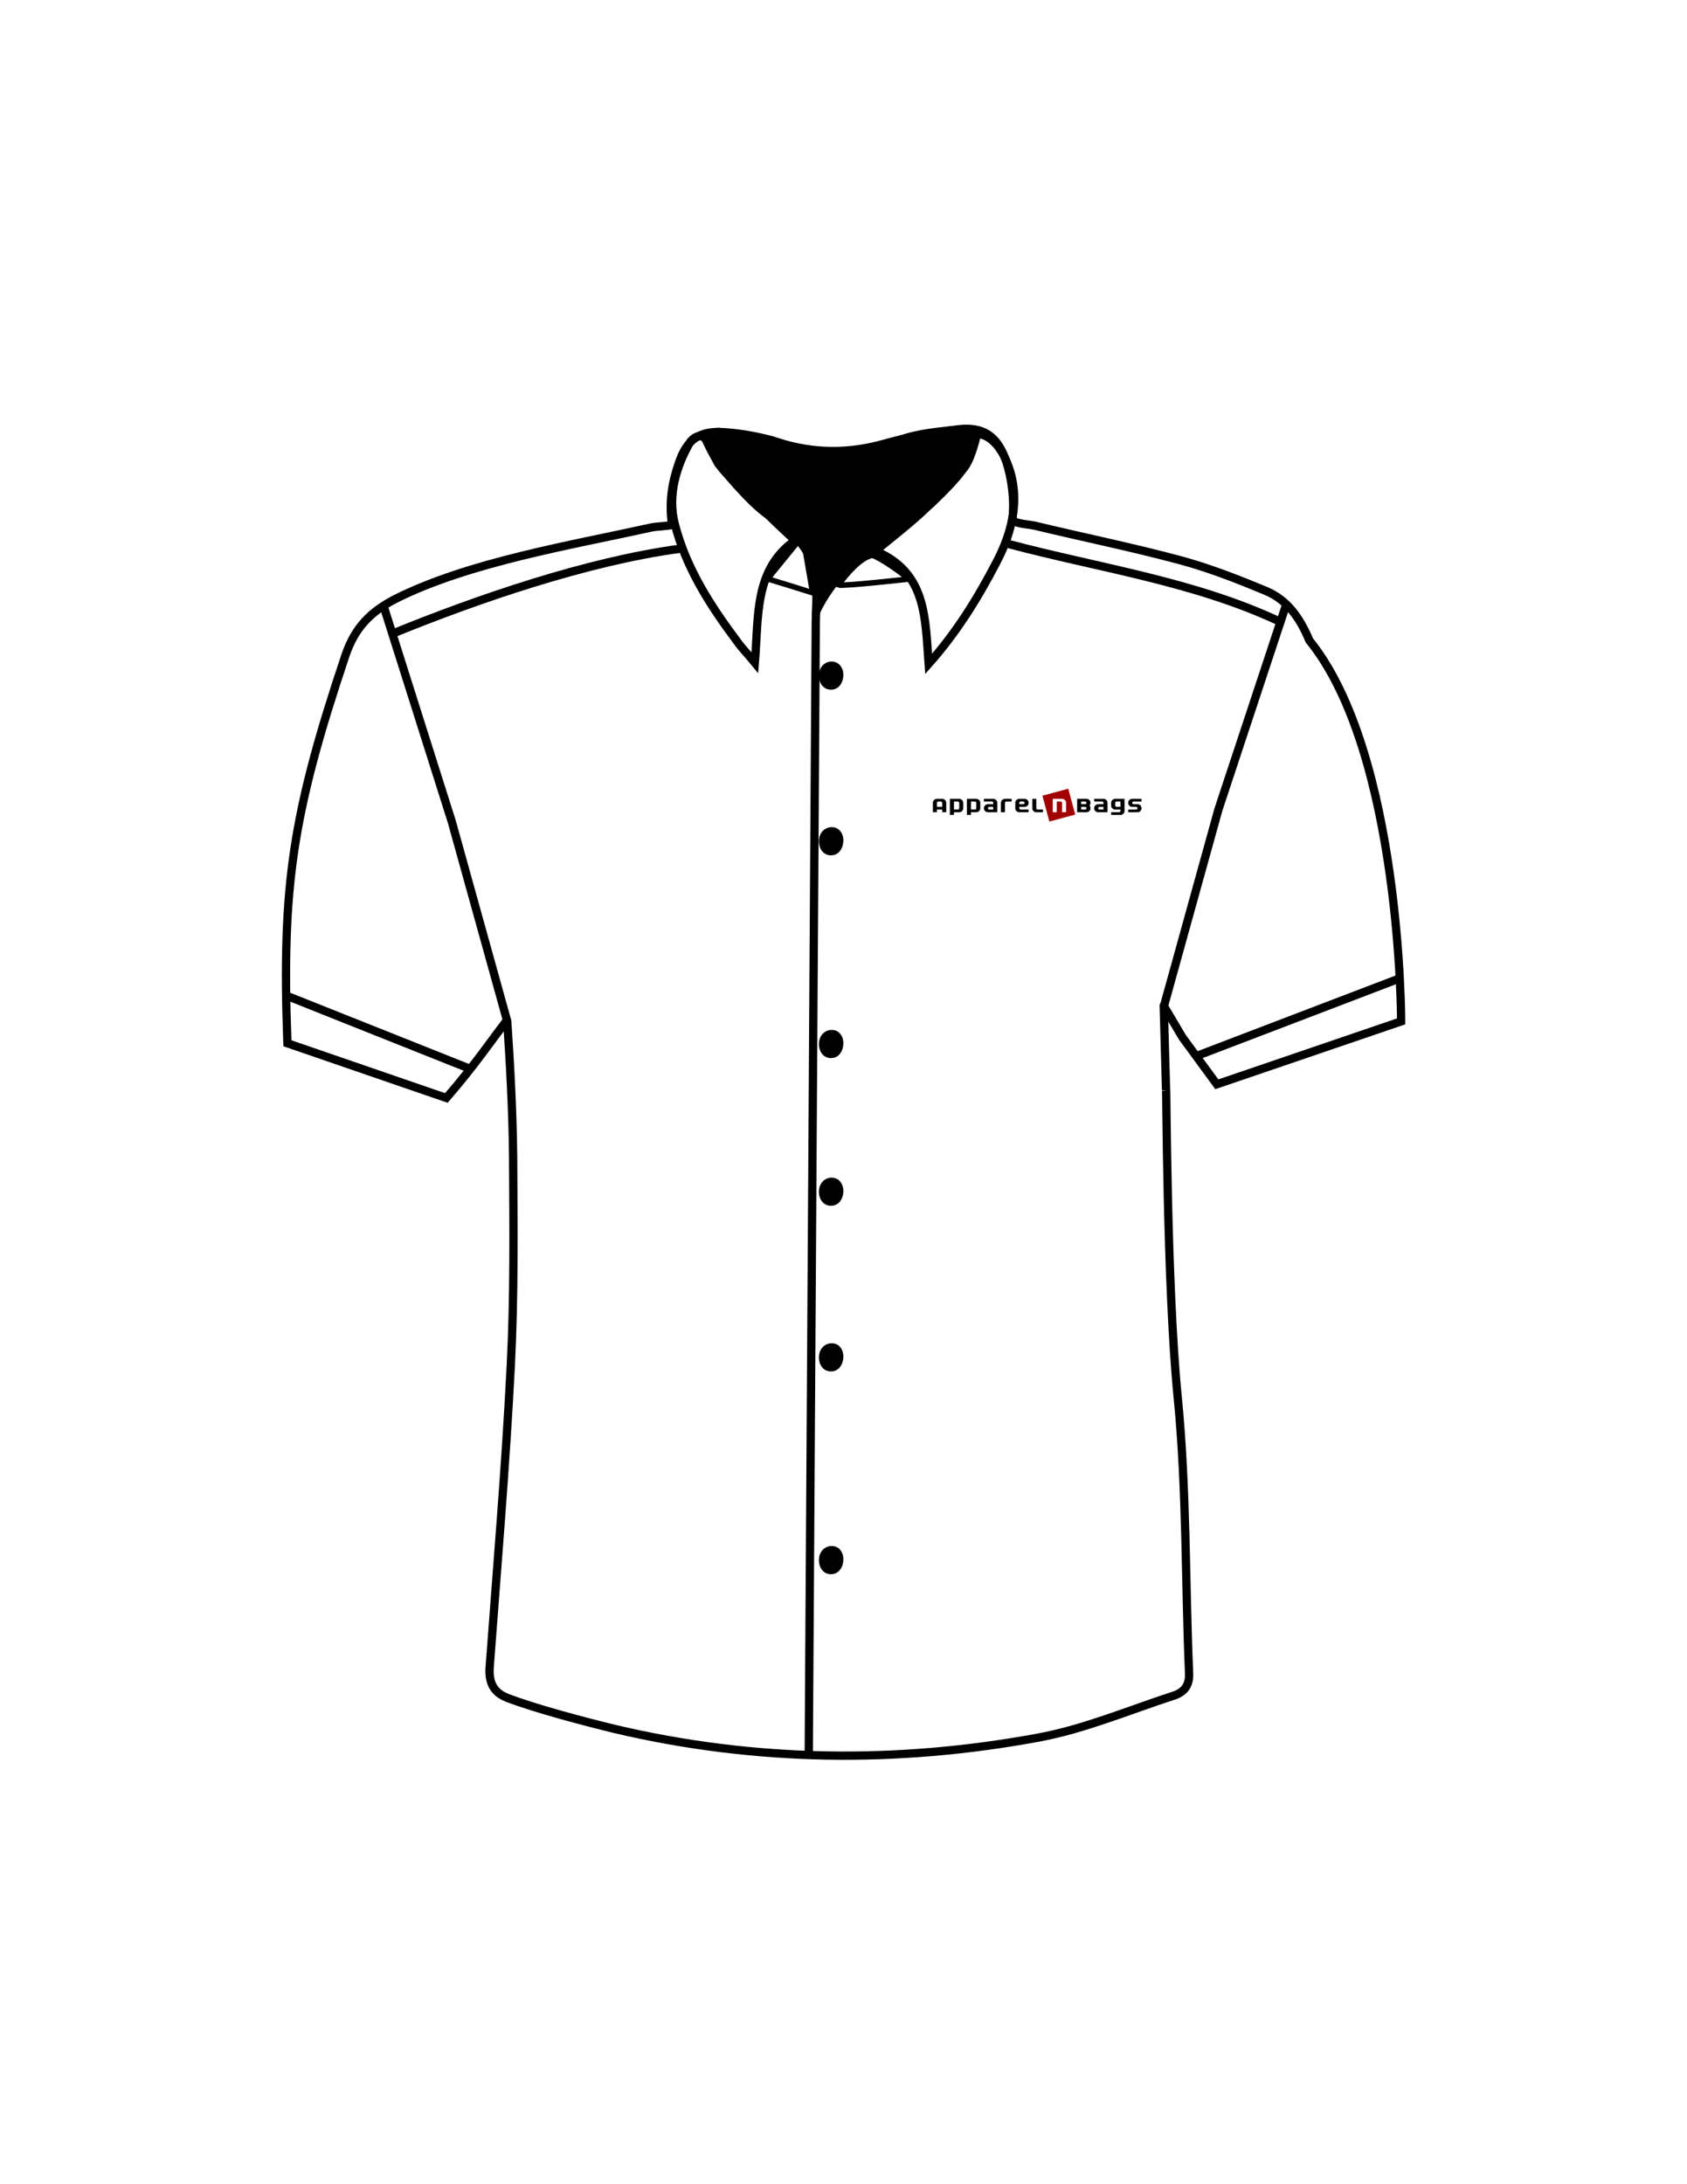 <?xml version="1.0" encoding="utf-8"?>
<!-- Generator: Adobe Illustrator 16.0.0, SVG Export Plug-In . SVG Version: 6.00 Build 0)  -->
<!DOCTYPE svg PUBLIC "-//W3C//DTD SVG 1.1//EN" "http://www.w3.org/Graphics/SVG/1.1/DTD/svg11.dtd">
<svg version="1.1" id="Layer_1" xmlns="http://www.w3.org/2000/svg" xmlns:xlink="http://www.w3.org/1999/xlink" x="0px" y="0px"
	 width="612px" height="792px" viewBox="0 0 612 792" enable-background="new 0 0 612 792" xml:space="preserve">
<path fill="#E7361A" d="M311.384,320.633c-0.143,0.142-0.284,0.283-0.426,0.425C311.1,320.917,311.241,320.775,311.384,320.633
	C311.241,320.492,311.384,320.633,311.384,320.633z"/>
<path fill="none" stroke="#000000" stroke-miterlimit="10" d="M484.075,615.158"/>
<path fill="none" stroke="#000000" stroke-miterlimit="10" d="M432.508,577.191"/>
<path fill="none" stroke="#000000" stroke-width="3" stroke-miterlimit="10" d="M336.884,240.733
	c10.199-11.475,17.708-23.658,24.366-36.408c6.658-12.467,9.344-25.69,3.252-38.44c-2.408-4.958-6.034-8.409-10.002-8.551
	c-1.134,4.25-2.6,9.59-4.725,12.283c-4.534,5.95-10.061,11.192-15.584,16.292c-5.385,4.958-11.191,9.35-16.575,13.883
	C336.175,207.583,335.608,224.017,336.884,240.733z"/>
<path fill="none" stroke="#000000" stroke-width="3" stroke-miterlimit="10" d="M288.433,195.967
	c-8.642-7.934-17.229-16.389-25.162-24.605c-2.975-3.117-5.171-7.687-7.438-12.361c-1.951-1.917-4.689-0.17-5.681,1.672
	c-4.816,8.5-8.044,19.004-5.352,29.345c4.108,16.008,12.892,29.608,22.667,42.642c1.7,2.408,3.825,4.533,6.375,7.65
	C275.258,223.167,273.558,206.45,288.433,195.967z"/>
<path stroke="#000000" stroke-width="3" stroke-miterlimit="10" d="M337.216,183.093c2.847-2.78,6-5.627,8.997-9.147
	c4.912-4.883,10.07-18.434,3.412-18.133c-6.375,0.151-19.021,1.501-24.75,4.438c-14.688,4.25-28.625,5.625-43.476-0.133
	c-4.25-1.503-16.24-3.33-20.773-3.479c-4.817-0.15-2.415,7.047-0.083,11.467c4.108,4.961,14.87,17.817,20.395,19.771"/>
<path fill="none" stroke="#000000" stroke-width="3" stroke-miterlimit="10" d="M365.834,197.25
	c32.368,8.642,67.102,13.475,98.175,28.023"/>
<path fill="none" stroke="#000000" stroke-width="3" stroke-miterlimit="10" d="M142.612,229.669
	c30.6-12.467,70.313-26.136,103.888-30.669"/>
<path stroke="#000000" stroke-width="2" stroke-miterlimit="10" d="M279.011,187.357c3.374,2.305,5.777,4.632,8.006,6.643
	c8.824,7.959,9.049,16.16,8.483,29.167c0,0.284,0.3,0.425,0.441,0.143c3.83-9.206,13.809-21.959,25.345-26.549
	c3.29-1.309,0.702-1.208,3.214-3.073c6.828-5.067,11.525-9.286,12.063-10.563C319.063,180.188,300.875,182.375,279.011,187.357z"/>
<path fill="none" stroke="#000000" stroke-width="2" stroke-miterlimit="10" d="M294.808,214.95
	c-1.188-6.996-2.078-12.205-2.969-17.266c-0.891-0.297-1.782-0.594-2.673-0.893c-3.267,4.019-6.533,8.037-10.69,13.098
	C284.415,211.675,288.571,213.015,294.808,214.95z"/>
<path fill="none" stroke="#000000" stroke-width="2" stroke-miterlimit="10" d="M329.375,209.708
	c-2.267-1.983-9.775-7.367-12.892-8.358c-4.25,0.708-9.353,6.658-12.325,10.767c1.417,0.567,26.634-2.267,26.634-2.267"/>
<path d="M301.467,310.15c-5.525,0-6.092-9.35-0.284-10.2C307.7,299.383,307.275,310.15,301.467,310.15z"/>
<path d="M301.467,250.083c-5.525,0-6.092-9.35-0.284-10.2C307.7,239.458,307.275,250.083,301.467,250.083z"/>
<path d="M301.467,383.675c-5.525,0-6.092-9.35-0.284-10.2C307.7,372.908,307.275,383.675,301.467,383.675z"/>
<path d="M301.467,497.292c-5.525,0-6.092-9.351-0.284-10.2C307.7,486.525,307.275,497.292,301.467,497.292z"/>
<path d="M301.467,437.225c-5.525,0-6.092-9.35-0.284-10.197C307.7,426.6,307.275,437.225,301.467,437.225z"/>
<path d="M301.467,570.816c-5.525,0-6.092-9.352-0.284-10.2C307.7,560.05,307.275,570.816,301.467,570.816z"/>
<line fill="none" stroke="#000000" stroke-width="3" stroke-miterlimit="10" x1="103.842" y1="361.008" x2="170.708" y2="387.642"/>
<path fill="none" stroke="#000000" stroke-miterlimit="10" d="M422.167,382.967"/>
<path fill="none" stroke="#000000" stroke-width="3" stroke-miterlimit="10" d="M423.017,395.292
	c0.171-4.167,0.144,70.409,4.25,111.633c3.261,33.15,2.691,66.728,4.108,100.019c0.142,4.531-2.125,6.8-5.667,7.934
	c-16.149,5.241-32.158,12.042-48.875,15.158c-51.283,9.492-102.85,8.925-153.85-3.116c-10.483-2.551-28.9-7.367-39.1-11.334
	c-4.958-1.981-6.658-5.666-6.233-11.19c2.692-36.407,5.809-72.815,7.65-109.226c1.275-25.075,0.992-50.292,0.85-75.367
	c-0.142-16.717-1.133-34.566-2.125-49.3c0-0.283-0.142-0.283-0.425-0.142c-5.383,6.941-11.333,15.867-21.675,27.767l-57.658-19.833
	c-2.125-57.233,1.842-83.3,21.108-140.816c3.4-9.917,9.066-15.725,18.275-20.4c26.633-13.317,63.75-19.409,92.508-25.784
	c1.7-0.425,7.383-0.584,7.635-1.054c-1.166-8.375,0.015-15.238,2.423-22.179c2.833-8.642,7.508-12.042,16.575-11.333
	c6.517,0.425,13.317,1.7,19.55,3.683c13.033,4.108,25.644,4.108,38.675,0.425c8.5-2.409,17.283-3.967,26.066-5.1
	c9.492-1.275,14.733,2.267,17.851,11.333c2.125,6.233,3.127,14.307,2.377,20.807c-0.311,2.042,5.272,2.125,7.967,2.71
	c17.564,4.25,35.133,7.792,52.558,12.466c10.625,2.833,21.108,6.942,31.309,11.192c7.936,3.258,12.469,9.917,15.867,17.992
	c33.29,41.081,33.29,138.123,33.29,138.123l-66.866,22.808l-12.467-17l-6.8-11.475c0-0.142,0-0.142,0,0L423.017,395.292z"/>
<line fill="none" stroke="#000000" stroke-width="3" stroke-miterlimit="10" x1="507.733" y1="354.775" x2="433.925" y2="382.967"/>
<polyline fill="none" stroke="#000000" stroke-width="3" stroke-miterlimit="10" points="466.65,219.059 442,293.575 
	422.167,365.117 "/>
<polyline fill="none" stroke="#000000" stroke-width="3" stroke-miterlimit="10" points="139.117,219.625 163.908,297.967 
	184.025,370.358 "/>
<polyline fill="none" stroke="#000000" stroke-width="3" stroke-miterlimit="10" points="296.083,221.325 295.941,225.292 
	293.392,636.408 "/>
<g>
	<path fill="#A20000" d="M380.688,297.885c-0.019-0.041-0.03-0.061-0.035-0.084c-0.829-3.088-1.656-6.176-2.481-9.259
		c0.038-0.059,0.097-0.06,0.147-0.074c1.127-0.302,2.254-0.604,3.38-0.906c1.874-0.502,3.748-1.005,5.62-1.508
		c0.067-0.019,0.14-0.034,0.201-0.05c0.019,0.018,0.029,0.026,0.032,0.036c0.825,3.071,1.648,6.141,2.475,9.212
		c0.01,0.033,0.015,0.069,0.021,0.106c-0.054,0.055-0.123,0.057-0.186,0.073c-0.793,0.214-1.588,0.426-2.383,0.638
		c-2.199,0.59-4.4,1.179-6.604,1.768C380.817,297.854,380.76,297.867,380.688,297.885z M386.721,294.499
		c0.035-0.064,0.021-0.131,0.021-0.197c0.001-1.046,0.001-2.093,0.001-3.139c0-0.055-0.001-0.109-0.002-0.163
		c-0.007-0.243-0.082-0.465-0.22-0.663c-0.3-0.432-0.7-0.67-1.236-0.668c-0.829,0.003-1.658,0-2.486,0c-0.248,0-0.496,0-0.743,0.001
		c-0.047,0.001-0.094,0.009-0.137,0.014c-0.028,0.183-0.042,3.853-0.019,4.709c0,0.035,0.009,0.069,0.013,0.102
		c0.146,0.033,0.725,0.043,1.311,0.024c0.04-0.001,0.081-0.012,0.135-0.02c0.005-0.26,0.001-0.514,0.002-0.767
		c0-0.254,0-0.508,0-0.763c0-0.26,0-0.52,0-0.779c0-0.255-0.002-0.508,0-0.763c0.003-0.252-0.014-0.505,0.01-0.757
		c0.023-0.008,0.043-0.018,0.059-0.018c0.475-0.002,0.944-0.002,1.416-0.002c0.218,0,0.438,0.215,0.439,0.43
		c0.001,0.061,0.003,0.121,0.003,0.182c0,0.84,0,1.682,0,2.522c0,0.199-0.001,0.399,0.001,0.599c0,0.04,0.01,0.08,0.016,0.122
		c0.035,0.005,0.06,0.014,0.082,0.014c0.431,0,0.857,0,1.288-0.002C386.688,294.516,386.704,294.505,386.721,294.499z"/>
	<path d="M407.943,289.677c0.004,0.057,0.01,0.098,0.01,0.14c0.001,1.414,0.004,2.83-0.001,4.244
		c-0.002,0.663-0.472,1.245-1.112,1.393c-0.101,0.022-0.204,0.03-0.307,0.03c-1.094,0.002-2.188,0.002-3.282,0.002
		c-0.042,0-0.084-0.007-0.122-0.01c-0.035-0.125-0.044-0.69-0.016-0.942c0.057-0.045,0.127-0.026,0.188-0.027
		c0.713-0.001,1.429,0,2.143,0c0.191,0,0.386-0.002,0.581,0c0.173,0,0.3-0.083,0.389-0.225c0.032-0.049,0.059-0.11,0.062-0.167
		c0.018-0.181,0.012-0.361,0.003-0.541c-0.07-0.037-0.139-0.022-0.202-0.022c-0.568-0.001-1.139-0.006-1.705,0
		c-0.516,0.005-0.905-0.221-1.207-0.622c-0.172-0.229-0.263-0.49-0.263-0.777c-0.002-0.351,0.009-0.702-0.002-1.052
		c-0.02-0.761,0.677-1.441,1.434-1.435c1.089,0.01,2.178,0.002,3.266,0.003C407.838,289.67,407.88,289.674,407.943,289.677z
		 M406.479,290.667c-0.033-0.009-0.051-0.017-0.066-0.017c-0.46-0.001-0.919-0.005-1.378,0c-0.271,0.003-0.461,0.197-0.469,0.476
		c-0.01,0.32-0.011,0.641,0,0.961c0.009,0.293,0.209,0.481,0.502,0.483c0.436,0.003,0.871,0.002,1.307,0
		c0.033,0,0.068-0.011,0.106-0.018C406.479,291.923,406.479,291.301,406.479,290.667z"/>
	<path d="M390.759,294.513c0-1.592,0-3.164,0.001-4.735c0-0.029,0.005-0.058,0.01-0.096c0.041-0.005,0.075-0.012,0.109-0.012
		c1.114,0,2.228-0.002,3.339,0c0.764,0.002,1.316,0.669,1.378,1.215c0.043,0.39-0.029,0.745-0.263,1.063
		c-0.021,0.029-0.043,0.059-0.063,0.088c-0.002,0.004-0.003,0.011-0.008,0.027c0.015,0.019,0.027,0.045,0.047,0.068
		c0.269,0.337,0.335,0.724,0.291,1.145c-0.061,0.571-0.567,1.083-1.051,1.196c-0.124,0.029-0.252,0.048-0.378,0.05
		c-1.088,0.003-2.177,0.002-3.265,0.002C390.865,294.523,390.823,294.518,390.759,294.513z M392.233,293.532
		c0.045,0.005,0.079,0.011,0.113,0.011c0.43,0.001,0.858,0.001,1.287,0c0.048,0,0.099-0.005,0.146-0.016
		c0.189-0.044,0.338-0.213,0.357-0.407c0.022-0.216-0.075-0.406-0.268-0.489c-0.069-0.03-0.151-0.046-0.229-0.046
		c-0.438-0.005-0.883-0.003-1.321-0.002c-0.029,0-0.06,0.012-0.082,0.018C392.215,292.747,392.211,293.328,392.233,293.532z
		 M392.242,291.583c0.016,0.005,0.032,0.015,0.049,0.015c0.476,0,0.954,0.001,1.431-0.001c0.047,0,0.098-0.014,0.143-0.032
		c0.188-0.083,0.297-0.282,0.275-0.503c-0.016-0.183-0.157-0.348-0.348-0.397c-0.045-0.013-0.094-0.015-0.143-0.016
		c-0.438-0.001-0.869,0-1.305,0c-0.036,0-0.069,0.007-0.104,0.01C392.211,290.81,392.211,291.438,392.242,291.583z"/>
	<path d="M352.233,294.53c0,0.322,0,0.623,0,0.932c-0.038,0.01-0.065,0.021-0.096,0.021c-0.423,0.002-0.846,0.002-1.269,0
		c-0.028,0-0.061-0.009-0.086-0.014c-0.008-0.023-0.021-0.04-0.021-0.056c0-1.893,0-3.785,0.002-5.676
		c0-0.017,0.013-0.033,0.021-0.058c0.047-0.004,0.093-0.009,0.141-0.009c1.096-0.001,2.188,0.003,3.283-0.001
		c0.75-0.003,1.421,0.689,1.41,1.418c-0.01,0.677-0.004,1.354-0.002,2.031c0.005,0.747-0.661,1.333-1.205,1.384
		c-0.096,0.009-0.194,0.02-0.29,0.02c-0.556,0.002-1.111,0.001-1.668,0.001C352.391,294.524,352.326,294.527,352.233,294.53z
		 M352.253,293.536c0.045,0.003,0.08,0.008,0.116,0.008c0.423,0,0.846,0,1.269,0c0.024,0,0.05,0,0.073-0.002
		c0.244-0.023,0.423-0.203,0.444-0.449c0.004-0.042,0.003-0.084,0.003-0.126c0-0.303,0-0.605,0-0.907
		c0-0.302,0.002-0.605-0.002-0.907c-0.003-0.308-0.195-0.501-0.498-0.503c-0.437-0.003-0.871-0.001-1.308,0
		c-0.032,0-0.066,0.01-0.1,0.015C352.229,290.818,352.228,293.358,352.253,293.536z"/>
	<path d="M401.773,294.513c-0.064,0.004-0.111,0.011-0.159,0.011c-1.076,0-2.153,0.003-3.229-0.001
		c-0.641-0.002-1.21-0.422-1.396-1.022c-0.246-0.793,0.218-1.644,1.016-1.849c0.133-0.034,0.274-0.046,0.412-0.047
		c0.557-0.005,1.113-0.002,1.671-0.002c0.064,0,0.132,0,0.204,0c0.009-0.044,0.02-0.078,0.02-0.113
		c0.005-0.127-0.004-0.254,0.005-0.381c0.009-0.219-0.199-0.452-0.448-0.459c-0.057-0.001-0.108-0.001-0.164-0.001
		c-0.854,0-1.705,0-2.561,0c-0.063,0-0.131-0.005-0.187-0.007c-0.013-0.024-0.021-0.034-0.021-0.045
		c-0.003-0.278-0.004-0.557-0.004-0.834c-0.001-0.023,0.006-0.046,0.012-0.074c0.063-0.031,0.133-0.018,0.195-0.018
		c0.802-0.001,1.6,0,2.396,0c0.279,0,0.557,0.002,0.836,0c0.714-0.008,1.252,0.573,1.368,1.073c0.024,0.117,0.042,0.239,0.043,0.36
		c0.004,1.082,0.002,2.165,0.002,3.248C401.783,294.397,401.777,294.444,401.773,294.513z M400.296,292.589
		c-0.042-0.003-0.07-0.007-0.101-0.007c-0.43,0-0.856,0-1.284,0c-0.042,0-0.085,0.005-0.126,0.012
		c-0.187,0.032-0.308,0.142-0.364,0.314c-0.06,0.173-0.024,0.333,0.097,0.472c0.104,0.118,0.234,0.165,0.388,0.165
		c0.43,0,0.855,0,1.284-0.001c0.035,0,0.069-0.007,0.104-0.011C400.318,293.391,400.322,292.777,400.296,292.589z"/>
	<path d="M361.779,294.523c-0.077,0-0.13,0-0.186,0c-1.058,0-2.116-0.002-3.175,0c-0.526,0.002-0.93-0.225-1.234-0.642
		c-0.195-0.271-0.266-0.58-0.247-0.909c0.034-0.625,0.47-1.16,1.064-1.322c0.14-0.038,0.284-0.05,0.43-0.05c0.56,0,1.113,0,1.669,0
		c0.066,0,0.134-0.002,0.204-0.003c0.011-0.044,0.021-0.079,0.021-0.113c0.002-0.109,0.002-0.217,0.001-0.327
		c-0.006-0.318-0.194-0.508-0.511-0.51c-0.568-0.002-1.139,0-1.704,0c-0.34,0-0.68,0-1.019,0c-0.047,0-0.094-0.007-0.137-0.01
		c-0.031-0.146-0.034-0.778-0.003-0.953c0.057-0.025,0.124-0.015,0.188-0.015c0.694-0.001,1.393,0,2.086,0
		c0.374,0,0.751,0.008,1.126-0.001c0.729-0.018,1.332,0.595,1.416,1.192c0.012,0.071,0.017,0.145,0.017,0.216
		c0.001,1.088,0.001,2.177,0.001,3.266C361.79,294.395,361.784,294.448,361.779,294.523z M360.303,292.591
		c-0.033-0.004-0.058-0.009-0.08-0.01c-0.436,0-0.866,0-1.305,0c-0.036,0-0.072,0.003-0.107,0.009
		c-0.193,0.032-0.353,0.174-0.393,0.354c-0.044,0.198,0.03,0.393,0.193,0.51c0.092,0.066,0.194,0.089,0.308,0.089
		c0.428,0,0.858,0,1.286-0.001c0.033,0,0.068-0.007,0.1-0.011C360.337,293.371,360.337,292.751,360.303,292.591z"/>
	<path d="M369.778,292.588c0,0.186-0.007,0.35,0.001,0.512c0.013,0.226,0.199,0.412,0.435,0.439
		c0.053,0.006,0.109,0.004,0.163,0.004c0.848,0,1.693,0,2.54,0c0.072,0,0.144,0,0.223,0c0.041,0.17,0.021,0.333,0.021,0.494
		c0.001,0.154,0.019,0.312-0.018,0.474c-0.053,0.004-0.1,0.012-0.146,0.012c-1.082,0-2.165-0.002-3.249,0
		c-0.783,0.003-1.312-0.632-1.405-1.125c-0.017-0.094-0.024-0.192-0.024-0.288c-0.002-0.678,0.008-1.356-0.005-2.033
		c-0.014-0.724,0.658-1.417,1.419-1.411c0.67,0.006,1.342,0.005,2.013,0c0.742-0.005,1.293,0.6,1.387,1.12
		c0.117,0.657-0.066,1.206-0.668,1.597c-0.219,0.143-0.465,0.198-0.725,0.196c-0.581-0.001-1.162,0-1.742,0
		C369.932,292.582,369.866,292.586,369.778,292.588z M369.778,291.593c0.079,0.003,0.138,0.008,0.194,0.008c0.355,0,0.712,0,1.067,0
		c0.073,0,0.146-0.003,0.217-0.001c0.255,0.007,0.506-0.274,0.431-0.587c-0.056-0.219-0.229-0.36-0.461-0.364
		c-0.323-0.004-0.649,0-0.978,0c-0.018,0-0.036,0-0.054,0.002c-0.228,0.026-0.406,0.208-0.418,0.43
		C369.771,291.243,369.778,291.406,369.778,291.593z"/>
	<path d="M414.105,289.679c0.022,0.167,0.023,0.777,0.005,0.941c-0.043,0.045-0.104,0.027-0.153,0.027
		c-0.387,0.001-0.773,0.001-1.159,0.001c-0.491,0-0.979,0-1.471,0c-0.042,0-0.085-0.001-0.127,0
		c-0.224,0.01-0.393,0.148-0.446,0.358c-0.06,0.214,0.037,0.425,0.232,0.541c0.073,0.045,0.156,0.054,0.242,0.054
		c0.199,0,0.398,0,0.6,0c0.271,0,0.545-0.005,0.815,0.001c0.134,0.003,0.271,0.012,0.396,0.043c0.55,0.132,0.981,0.623,1.06,1.185
		c0.021,0.15,0.025,0.298,0.012,0.451c-0.062,0.577-0.567,1.075-1.037,1.186c-0.128,0.03-0.265,0.051-0.396,0.053
		c-1.083,0.003-2.165,0.002-3.247,0.002c-0.048,0-0.094-0.007-0.138-0.01c-0.029-0.146-0.032-0.767-0.006-0.95
		c0.053-0.033,0.114-0.019,0.173-0.019c0.75,0,1.5,0,2.25,0c0.146,0,0.29,0.004,0.438-0.002c0.075-0.004,0.157-0.013,0.229-0.042
		c0.197-0.081,0.306-0.296,0.274-0.522c-0.028-0.192-0.184-0.349-0.385-0.383c-0.063-0.012-0.133-0.012-0.196-0.012
		c-0.454-0.001-0.907,0.002-1.361-0.001c-0.616-0.004-1.047-0.312-1.302-0.853c-0.376-0.796,0.045-1.736,0.874-1.996
		c0.127-0.04,0.258-0.063,0.392-0.063c1.101,0.001,2.201,0,3.301,0.001C414.015,289.67,414.057,289.675,414.105,289.679z"/>
	<path d="M364.559,294.504c-0.021,0.007-0.04,0.016-0.058,0.016c-0.44,0.002-0.883,0.001-1.323,0c-0.018,0-0.033-0.011-0.056-0.018
		c-0.025-0.063-0.016-0.13-0.016-0.195c0-0.907,0-1.814,0-2.722c0-0.169-0.005-0.339,0.001-0.508
		c0.019-0.612,0.433-1.164,1.014-1.344c0.114-0.036,0.237-0.061,0.354-0.061c0.807-0.005,1.61-0.003,2.413-0.003
		c0.023,0,0.05,0.004,0.08,0.008c0.042,0.161,0.02,0.323,0.021,0.483c0.002,0.155,0.009,0.312-0.008,0.469
		c-0.074,0.029-0.143,0.018-0.206,0.018c-0.538,0.001-1.077,0-1.615,0c-0.054,0-0.108-0.002-0.162,0.003
		c-0.229,0.023-0.403,0.203-0.419,0.429c-0.005,0.066-0.003,0.133-0.003,0.2c-0.002,1.004,0,2.008-0.002,3.012
		C364.575,294.363,364.588,294.437,364.559,294.504z"/>
	<path d="M374.488,289.688c0.186-0.025,1.277-0.025,1.44-0.002c0.029,0.059,0.019,0.125,0.019,0.19c0,0.64,0,1.281,0,1.922
		c0,0.399,0,0.798,0.001,1.197c0.001,0.066,0,0.135,0.021,0.197c0.064,0.204,0.21,0.319,0.421,0.348
		c0.056,0.007,0.108,0.003,0.163,0.003c0.531,0,1.063,0,1.598,0c0.063,0,0.132,0.002,0.207,0.003
		c0.025,0.166,0.014,0.323,0.014,0.478c0,0.156,0.013,0.313-0.01,0.465c-0.059,0.051-0.12,0.032-0.181,0.032
		c-0.529,0.001-1.063,0.001-1.596,0.001c-0.211,0-0.423,0-0.636,0c-0.579,0.001-0.999-0.276-1.294-0.76
		c-0.105-0.173-0.159-0.365-0.165-0.569c-0.001-0.06-0.002-0.12-0.002-0.181c0-1.04,0-2.08,0-3.12
		C374.488,289.828,374.488,289.762,374.488,289.688z"/>
	<path d="M344.618,289.669c0.074,0,0.133,0,0.194,0c1.052,0,2.104,0.004,3.155-0.001c0.528-0.003,0.932,0.221,1.233,0.641
		c0.159,0.221,0.243,0.472,0.245,0.746c0.002,0.695,0.002,1.392,0,2.086c-0.004,0.734-0.66,1.304-1.193,1.36
		c-0.097,0.01-0.193,0.021-0.289,0.021c-0.558,0.002-1.113,0.001-1.669,0.001c-0.066,0-0.133,0-0.21,0
		c-0.007,0.047-0.02,0.086-0.02,0.126c-0.002,0.218-0.001,0.435-0.002,0.653c0,0.053-0.007,0.106-0.012,0.166
		c-0.043,0.006-0.078,0.014-0.11,0.016c-0.455,0.015-1.183,0.006-1.33-0.018c-0.005-0.032-0.017-0.066-0.019-0.101
		c-0.003-0.103,0-0.206,0-0.309c0-1.718-0.001-3.436,0-5.154C344.597,289.832,344.587,289.759,344.618,289.669z M346.197,293.544
		c0.424,0,0.846,0,1.27,0c0.023,0,0.049,0,0.072-0.002c0.229-0.022,0.405-0.184,0.441-0.413c0.008-0.06,0.008-0.121,0.009-0.181
		c0-0.568,0-1.136,0-1.705c0-0.043,0.002-0.085-0.002-0.126c-0.021-0.285-0.211-0.466-0.497-0.468c-0.438-0.003-0.871-0.001-1.309,0
		c-0.032,0-0.067,0.01-0.099,0.015c-0.023,0.151-0.025,2.684-0.003,2.873C346.127,293.539,346.162,293.544,346.197,293.544z"/>
	<path d="M343.271,294.501c-0.156,0.028-1.245,0.031-1.438,0.005c-0.006-0.037-0.017-0.077-0.017-0.116
		c-0.001-0.211,0-0.423-0.001-0.635c0-0.06-0.006-0.119-0.008-0.188c-0.034-0.006-0.063-0.015-0.093-0.015
		c-0.58-0.001-1.161,0-1.741,0c-0.018,0-0.033,0.005-0.063,0.01c-0.006,0.038-0.02,0.078-0.02,0.117
		c-0.002,0.211,0,0.423-0.002,0.634c0,0.061-0.002,0.12-0.003,0.184c-0.027,0.01-0.051,0.023-0.071,0.023
		c-0.441,0.002-0.885,0.001-1.323,0c-0.013,0-0.023-0.004-0.046-0.011c-0.008-0.029-0.021-0.062-0.021-0.096
		c-0.004-0.036-0.003-0.072-0.003-0.108c0-1.053,0-2.104,0-3.157c0-0.146,0.017-0.29,0.054-0.431
		c0.175-0.607,0.74-1.044,1.371-1.047c0.671-0.003,1.345,0.004,2.015-0.001c0.748-0.007,1.417,0.676,1.416,1.396
		c-0.002,1.113-0.001,2.225-0.001,3.337C343.277,294.432,343.273,294.462,343.271,294.501z M339.907,292.571
		c0.229,0,0.438,0,0.648,0c0.205,0,0.41,0.003,0.614,0c0.21-0.003,0.42,0.016,0.637-0.013c0.006-0.045,0.012-0.079,0.012-0.114
		c0-0.423,0-0.845,0-1.268c0-0.042-0.003-0.085-0.012-0.126c-0.038-0.227-0.22-0.395-0.446-0.399
		c-0.338-0.007-0.679-0.003-1.017-0.001c-0.111,0.001-0.211,0.044-0.296,0.12c-0.104,0.093-0.156,0.209-0.155,0.352
		c0.005,0.447,0.004,0.894,0.004,1.34C339.896,292.491,339.901,292.521,339.907,292.571z"/>
</g>
</svg>
